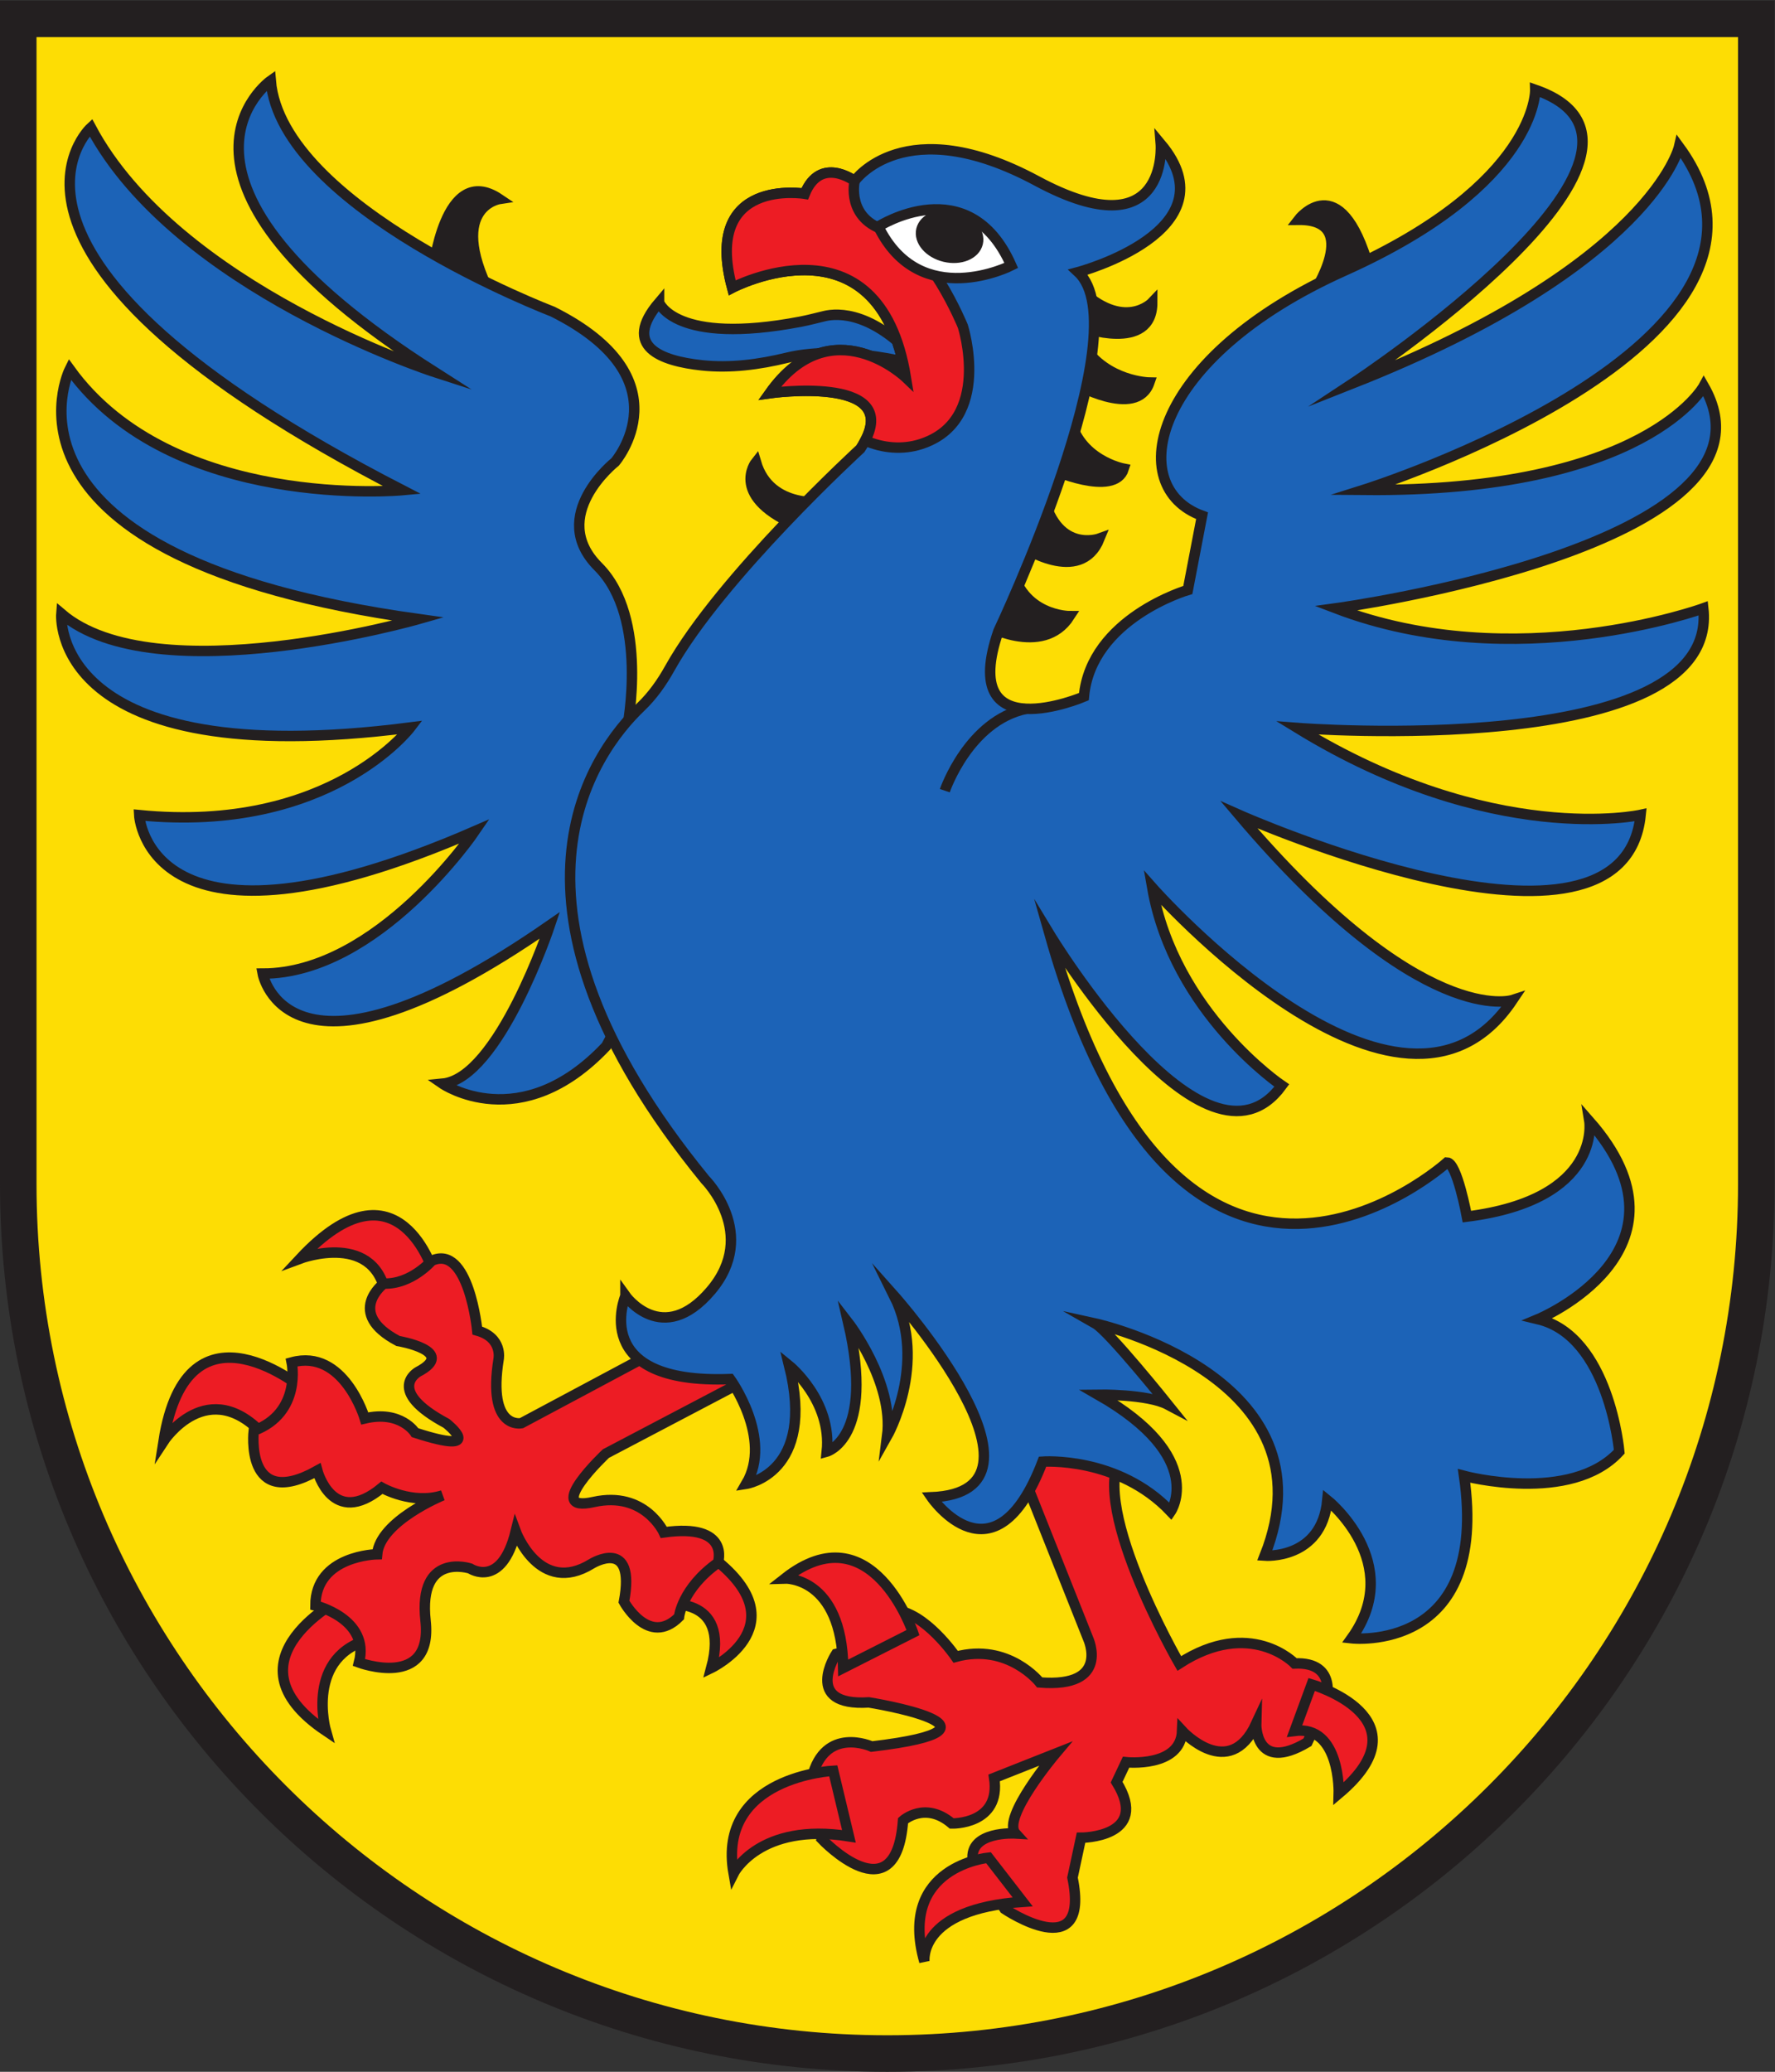 <?xml version="1.0" encoding="UTF-8" standalone="no"?>
<svg xmlns:dc="http://purl.org/dc/elements/1.1/" xmlns:cc="http://creativecommons.org/ns#" xmlns:rdf="http://www.w3.org/1999/02/22-rdf-syntax-ns#" xmlns:svg="http://www.w3.org/2000/svg" xmlns="http://www.w3.org/2000/svg" viewBox="0 0 226.773 264.573" height="264.573" width="226.773" xml:space="preserve" id="svg2" version="1.1"><rect x="0" y="0" width="226.773" height="264.573" fill="#333333" stroke="none"/><defs id="defs6"/><g transform="matrix(1.333,0,0,-1.333,0,264.573)" id="g10"><g transform="scale(0.1)" id="g12"><path id="path14" style="fill:#fddd04;fill-opacity:1;fill-rule:evenodd;stroke:none" d="M 850.391,17.5 C 391.137,17.5 17.5,391.129 17.5,850.391 V 1966.75 H 1683.29 V 850.391 C 1683.29,391.129 1309.66,17.5 850.391,17.5"/><path id="path16" style="fill:#231f20;fill-opacity:1;fill-rule:nonzero;stroke:none" d="M 1700.79,1984.25 H 0 V 850.391 C 0,380.73 380.734,0 850.391,0 1320.06,0 1700.79,380.73 1700.79,850.391 V 1984.25 Z m -35,-35 V 850.391 C 1665.79,400.781 1300.01,35 850.391,35 400.781,35 35,400.781 35,850.391 V 1949.25 h 1630.79"/><path id="path18" style="fill:#231f20;fill-opacity:1;fill-rule:nonzero;stroke:none" d="m 478.586,1794.15 c 0,0 -53.684,-8.19 -4.551,-99.17 l -59.137,29.11 c 0,0 10.918,105.54 63.688,70.06"/><path id="path20" style="fill:none;stroke:#231f20;stroke-width:10;stroke-linecap:butt;stroke-linejoin:miter;stroke-miterlimit:10;stroke-dasharray:none;stroke-opacity:1" d="m 478.586,1794.15 c 0,0 -53.684,-8.19 -4.551,-99.17 l -59.137,29.11 c 0,0 10.918,105.54 63.688,70.06 z"/><path id="path22" style="fill:#1c63b7;fill-opacity:1;fill-rule:nonzero;stroke:none" d="m 601.199,1287.84 c 0,0 21.047,105.16 -27.832,154.04 -48.887,48.89 16.164,100.34 16.164,100.34 0,0 68.739,79.76 -59.906,144.08 0,0 -259.852,99.05 -270.145,221.26 0,0 -133.785,-93.91 156.942,-279.15 0,0 -246.988,79.76 -329.32,234.13 0,0 -136.359,-123.5 298.449,-347.33 0,0 -220.328,-20.59 -318.707,115.77 0,0 -90.371,-180.09 334.14,-239.27 0,0 -251.882,-72.04 -342.199,5.15 0,0 -12.848,-153.7 334.485,-109.02 0,0 -77.188,-101.95 -259.856,-83.95 0,0 7.715,-151.79 321.602,-15.43 0,0 -92.621,-136.36 -203.25,-136.36 0,0 23.152,-128.639 275.289,46.31 0,0 -48.883,-146.648 -102.914,-151.801 0,0 74.613,-51.398 156.941,36.051 l 48.887,92.6 -28.77,212.58"/><path id="path24" style="fill:none;stroke:#231f20;stroke-width:10;stroke-linecap:butt;stroke-linejoin:miter;stroke-miterlimit:10;stroke-dasharray:none;stroke-opacity:1" d="m 601.199,1287.84 c 0,0 21.047,105.16 -27.832,154.04 -48.887,48.89 16.164,100.34 16.164,100.34 0,0 68.739,79.76 -59.906,144.08 0,0 -259.852,99.05 -270.145,221.26 0,0 -133.785,-93.91 156.942,-279.15 0,0 -246.988,79.76 -329.32,234.13 0,0 -136.359,-123.5 298.449,-347.33 0,0 -220.328,-20.59 -318.707,115.77 0,0 -90.371,-180.09 334.14,-239.27 0,0 -251.882,-72.04 -342.199,5.15 0,0 -12.848,-153.7 334.485,-109.02 0,0 -77.188,-101.95 -259.856,-83.95 0,0 7.715,-151.79 321.602,-15.43 0,0 -92.621,-136.36 -203.25,-136.36 0,0 23.152,-128.639 275.289,46.31 0,0 -48.883,-146.648 -102.914,-151.801 0,0 74.613,-51.398 156.941,36.051 l 48.887,92.6 z"/><path id="path26" style="fill:#1c63b7;fill-opacity:1;fill-rule:nonzero;stroke:none" d="m 631.676,1694.98 c 0,0 14.922,-41.46 135.777,-18.32 7.641,1.47 15.227,3.5 22.789,5.31 12.52,3 48.328,5.18 93.457,-47.95 0,0 -73.328,21.65 -129.429,8.04 -26.778,-6.49 -54.274,-10.18 -81.672,-7.25 -38.993,4.17 -76.793,18.05 -40.922,60.17"/><path id="path28" style="fill:none;stroke:#231f20;stroke-width:10;stroke-linecap:butt;stroke-linejoin:miter;stroke-miterlimit:10;stroke-dasharray:none;stroke-opacity:1" d="m 631.676,1694.98 c 0,0 14.922,-41.46 135.777,-18.32 7.641,1.47 15.227,3.5 22.789,5.31 12.52,3 48.328,5.18 93.457,-47.95 0,0 -73.328,21.65 -129.429,8.04 -26.778,-6.49 -54.274,-10.18 -81.672,-7.25 -38.993,4.17 -76.793,18.05 -40.922,60.17 z"/><path id="path30" style="fill:#ed1c24;fill-opacity:1;fill-rule:nonzero;stroke:none" d="m 416.047,764.219 c 0,0 -33.668,116.179 -128.285,14.871 0,0 74.601,27.89 82.793,-39.43 l 45.492,24.559"/><path id="path32" style="fill:none;stroke:#231f20;stroke-width:10;stroke-linecap:butt;stroke-linejoin:miter;stroke-miterlimit:10;stroke-dasharray:none;stroke-opacity:1" d="m 416.047,764.219 c 0,0 -33.668,116.179 -128.285,14.871 0,0 74.601,27.89 82.793,-39.43 z"/><path id="path34" style="fill:#ed1c24;fill-opacity:1;fill-rule:nonzero;stroke:none" d="m 293.219,652.309 c 0,0 -113.731,97.363 -136.473,-48.219 0,0 42.758,65.512 97.348,4.551 l 39.125,43.668"/><path id="path36" style="fill:none;stroke:#231f20;stroke-width:10;stroke-linecap:butt;stroke-linejoin:miter;stroke-miterlimit:10;stroke-dasharray:none;stroke-opacity:1" d="m 293.219,652.309 c 0,0 -113.731,97.363 -136.473,-48.219 0,0 42.758,65.512 97.348,4.551 z"/><path id="path38" style="fill:#ed1c24;fill-opacity:1;fill-rule:nonzero;stroke:none" d="m 331.434,455.789 c 0,0 -121.918,-60.051 -19.11,-129.199 0,0 -20.926,73.031 44.582,88.371 l -25.472,40.828"/><path id="path40" style="fill:none;stroke:#231f20;stroke-width:10;stroke-linecap:butt;stroke-linejoin:miter;stroke-miterlimit:10;stroke-dasharray:none;stroke-opacity:1" d="m 331.434,455.789 c 0,0 -121.918,-60.051 -19.11,-129.199 0,0 -20.926,73.031 44.582,88.371 z"/><path id="path42" style="fill:#ed1c24;fill-opacity:1;fill-rule:nonzero;stroke:none" d="m 635.313,447.59 c 0,0 65.507,10.551 46.402,-60.692 0,0 90.074,43.411 -5.457,110.731 L 635.313,447.59"/><path id="path44" style="fill:none;stroke:#231f20;stroke-width:10;stroke-linecap:butt;stroke-linejoin:miter;stroke-miterlimit:10;stroke-dasharray:none;stroke-opacity:1" d="m 635.313,447.59 c 0,0 65.507,10.551 46.402,-60.692 0,0 90.074,43.411 -5.457,110.731 z"/><path id="path46" style="fill:#ed1c24;fill-opacity:1;fill-rule:nonzero;stroke:none" d="M 640.32,696.43 499.746,621.371 c 0,0 -32.754,-6.82 -21.836,61.418 0,0 4.098,20.473 -20.469,27.301 0,0 -8.187,83.25 -43.671,66.871 0,0 -19.559,-22.75 -45.946,-21.84 0,0 -37.304,-28.082 13.649,-54.992 0,0 57.32,-9.609 19.105,-29.617 0,0 -31.848,-17.672 27.293,-49.321 0,0 40.035,-31.66 -30.023,-8.921 0,0 -13.649,21.839 -48.223,13.652 0,0 -20.016,67.328 -70.055,53.687 0,0 10.008,-48.23 -36.394,-65.507 0,0 -9.098,-77.34 60.961,-38.211 0,0 14.554,-55.5 61.867,-16.379 0,0 29.113,-16.582 58.23,-7.293 0,0 -60.046,-24.559 -62.777,-56.399 0,0 -59.141,-0.91 -59.141,-49.129 0,0 52.547,-12.812 41.743,-54.621 0,0 71.074,-26.359 63.8,40.059 -7.281,66.422 42.758,50.043 42.758,50.043 0,0 30.024,-20.012 43.672,35.476 0,0 22.75,-61.859 72.789,-30.929 0,0 42.762,26.383 30.934,-36.387 0,0 23.656,-43.672 52.769,-14.562 0,0 2.731,27.289 37.301,51.859 0,0 12.738,38.223 -51.859,29.121 0,0 -18.196,40.02 -67.325,29.109 -49.132,-10.918 11.825,46.403 11.825,46.403 l 143.757,75.519 -84.16,28.649"/><path id="path48" style="fill:none;stroke:#231f20;stroke-width:10;stroke-linecap:butt;stroke-linejoin:miter;stroke-miterlimit:10;stroke-dasharray:none;stroke-opacity:1" d="M 640.32,696.43 499.746,621.371 c 0,0 -32.754,-6.82 -21.836,61.418 0,0 4.098,20.473 -20.469,27.301 0,0 -8.187,83.25 -43.671,66.871 0,0 -19.559,-22.75 -45.946,-21.84 0,0 -37.304,-28.082 13.649,-54.992 0,0 57.32,-9.609 19.105,-29.617 0,0 -31.848,-17.672 27.293,-49.321 0,0 40.035,-31.66 -30.023,-8.921 0,0 -13.649,21.839 -48.223,13.652 0,0 -20.016,67.328 -70.055,53.687 0,0 10.008,-48.23 -36.394,-65.507 0,0 -9.098,-77.34 60.961,-38.211 0,0 14.554,-55.5 61.867,-16.379 0,0 29.113,-16.582 58.23,-7.293 0,0 -60.046,-24.559 -62.777,-56.399 0,0 -59.141,-0.91 -59.141,-49.129 0,0 52.547,-12.812 41.743,-54.621 0,0 71.074,-26.359 63.8,40.059 -7.281,66.422 42.758,50.043 42.758,50.043 0,0 30.024,-20.012 43.672,35.476 0,0 22.75,-61.859 72.789,-30.929 0,0 42.762,26.383 30.934,-36.387 0,0 23.656,-43.672 52.769,-14.562 0,0 2.731,27.289 37.301,51.859 0,0 12.738,38.223 -51.859,29.121 0,0 -18.196,40.02 -67.325,29.109 -49.132,-10.918 11.825,46.403 11.825,46.403 l 143.757,75.519 z"/><path id="path50" style="fill:#ed1c24;fill-opacity:1;fill-rule:nonzero;stroke:none" d="m 976.043,583 66.877,-168.039 c 0,0 21.83,-47.422 -46.4,-41.961 0,0 -30.028,38.211 -80.528,24.559 0,0 -29.355,43.019 -59.031,44.711 0,0 -10.566,-31.059 -55.602,-41.981 0,0 -32.754,-50.5 31.387,-46.41 0,0 152.856,-24.559 2.731,-42.297 0,0 -45.036,20.469 -57.321,-30.031 0,0 19.106,-31.391 9.555,-58.68 0,0 70.969,-75.062 77.793,17.738 0,0 21.066,19.102 46.699,-2.73 0,0 47.461,-1.359 40.645,43.672 l 58.682,23.199 c 0,0 -51.866,-61.41 -38.214,-76.418 0,0 -45.039,2.727 -40.945,-25.934 l 30.488,-46.41 c 0,0 82.791,-55.937 65.051,30.032 l 8.18,38.218 c 0,0 66.88,0 34.12,53.223 l 9.03,19.109 c 0,0 52.39,-5.461 53.75,30.02 0,0 45.03,-49.129 70.97,6.832 0,0 -1.37,-47.774 49.13,-17.75 l 17.74,38.207 c 0,0 12.28,39.133 -30.02,37.312 0,0 -42.31,44.129 -110.55,0 0,0 -92.8,160.579 -51.85,204.258 L 995.152,604.09 976.043,583"/><path id="path52" style="fill:none;stroke:#231f20;stroke-width:10;stroke-linecap:butt;stroke-linejoin:miter;stroke-miterlimit:10;stroke-dasharray:none;stroke-opacity:1" d="m 976.043,583 66.877,-168.039 c 0,0 21.83,-47.422 -46.4,-41.961 0,0 -30.028,38.211 -80.528,24.559 0,0 -29.355,43.019 -59.031,44.711 0,0 -10.566,-31.059 -55.602,-41.981 0,0 -32.754,-50.5 31.387,-46.41 0,0 152.856,-24.559 2.731,-42.297 0,0 -45.036,20.469 -57.321,-30.031 0,0 19.106,-31.391 9.555,-58.68 0,0 70.969,-75.062 77.793,17.738 0,0 21.066,19.102 46.699,-2.73 0,0 47.461,-1.359 40.645,43.672 l 58.682,23.199 c 0,0 -51.866,-61.41 -38.214,-76.418 0,0 -45.039,2.727 -40.945,-25.934 l 30.488,-46.41 c 0,0 82.791,-55.937 65.051,30.032 l 8.18,38.218 c 0,0 66.88,0 34.12,53.223 l 9.03,19.109 c 0,0 52.39,-5.461 53.75,30.02 0,0 45.03,-49.129 70.97,6.832 0,0 -1.37,-47.774 49.13,-17.75 l 17.74,38.207 c 0,0 12.28,39.133 -30.02,37.312 0,0 -42.31,44.129 -110.55,0 0,0 -92.8,160.579 -51.85,204.258 l -83.258,8.641 z"/><path id="path54" style="fill:#ed1c24;fill-opacity:1;fill-rule:nonzero;stroke:none" d="m 875.055,420.762 c 0,0 -39.578,117.359 -122.828,51.847 0,0 54.589,1.911 55.953,-85.711 l 66.875,33.864"/><path id="path56" style="fill:none;stroke:#231f20;stroke-width:10;stroke-linecap:butt;stroke-linejoin:miter;stroke-miterlimit:10;stroke-dasharray:none;stroke-opacity:1" d="m 875.055,420.762 c 0,0 -39.578,117.359 -122.828,51.847 0,0 54.589,1.911 55.953,-85.711 z"/><path id="path58" style="fill:#ed1c24;fill-opacity:1;fill-rule:nonzero;stroke:none" d="m 798.629,288.379 c 0,0 -111.906,-5.457 -95.531,-98.27 0,0 24.566,49.141 110.543,35.493 l -15.012,62.777"/><path id="path60" style="fill:none;stroke:#231f20;stroke-width:10;stroke-linecap:butt;stroke-linejoin:miter;stroke-miterlimit:10;stroke-dasharray:none;stroke-opacity:1" d="m 798.629,288.379 c 0,0 -111.906,-5.457 -95.531,-98.27 0,0 24.566,49.141 110.543,35.493 z"/><path id="path62" style="fill:#ed1c24;fill-opacity:1;fill-rule:nonzero;stroke:none" d="m 947.391,205.121 c 0,0 -87.344,-8.18 -61.418,-99.609 0,0 -6.825,50.476 94.172,57.308 l -32.754,42.301"/><path id="path64" style="fill:none;stroke:#231f20;stroke-width:10;stroke-linecap:butt;stroke-linejoin:miter;stroke-miterlimit:10;stroke-dasharray:none;stroke-opacity:1" d="m 947.391,205.121 c 0,0 -87.344,-8.18 -61.418,-99.609 0,0 -6.825,50.476 94.172,57.308 z"/><path id="path66" style="fill:#ed1c24;fill-opacity:1;fill-rule:nonzero;stroke:none" d="m 1257.18,371.09 c 0,0 111.91,-32.219 25.93,-104.551 0,0 1.87,65.723 -42.3,60.051 l 16.37,44.5"/><path id="path68" style="fill:none;stroke:#231f20;stroke-width:10;stroke-linecap:butt;stroke-linejoin:miter;stroke-miterlimit:10;stroke-dasharray:none;stroke-opacity:1" d="m 1257.18,371.09 c 0,0 111.91,-32.219 25.93,-104.551 0,0 1.87,65.723 -42.3,60.051 z"/><path id="path70" style="fill:#231f20;fill-opacity:1;fill-rule:nonzero;stroke:none" d="m 941.93,1387 c 0,0 57.316,-32.75 83.24,7.5 0,0 -46.393,0 -55.943,48.45 L 941.93,1387"/><path id="path72" style="fill:none;stroke:#231f20;stroke-width:10;stroke-linecap:butt;stroke-linejoin:miter;stroke-miterlimit:10;stroke-dasharray:none;stroke-opacity:1" d="m 941.93,1387 c 0,0 57.316,-32.75 83.24,7.5 0,0 -46.393,0 -55.943,48.45 z"/><path id="path74" style="fill:#231f20;fill-opacity:1;fill-rule:nonzero;stroke:none" d="m 978.094,1462.06 c 0,0 57.326,-38.89 75.736,6.82 0,0 -42.98,-15.69 -55.267,46.41 l -20.469,-53.23"/><path id="path76" style="fill:none;stroke:#231f20;stroke-width:10;stroke-linecap:butt;stroke-linejoin:miter;stroke-miterlimit:10;stroke-dasharray:none;stroke-opacity:1" d="m 978.094,1462.06 c 0,0 57.326,-38.89 75.736,6.82 0,0 -42.98,-15.69 -55.267,46.41 z"/><path id="path78" style="fill:#231f20;fill-opacity:1;fill-rule:nonzero;stroke:none" d="m 1006.07,1535.75 c 0,0 62.1,-27.97 70.97,0 0,0 -43.67,8.19 -51.87,49.82 l -19.1,-49.82"/><path id="path80" style="fill:none;stroke:#231f20;stroke-width:10;stroke-linecap:butt;stroke-linejoin:miter;stroke-miterlimit:10;stroke-dasharray:none;stroke-opacity:1" d="m 1006.07,1535.75 c 0,0 62.1,-27.97 70.97,0 0,0 -43.67,8.19 -51.87,49.82 z"/><path id="path82" style="fill:#231f20;fill-opacity:1;fill-rule:nonzero;stroke:none" d="m 1027.91,1618.32 c 0,0 61.41,-35.48 73.69,0 0,0 -40.94,0.69 -63.46,35.48 l -10.23,-35.48"/><path id="path84" style="fill:none;stroke:#231f20;stroke-width:10;stroke-linecap:butt;stroke-linejoin:miter;stroke-miterlimit:10;stroke-dasharray:none;stroke-opacity:1" d="m 1027.91,1618.32 c 0,0 61.41,-35.48 73.69,0 0,0 -40.94,0.69 -63.46,35.48 z"/><path id="path86" style="fill:#231f20;fill-opacity:1;fill-rule:nonzero;stroke:none" d="m 1036.09,1671.55 c 0,0 68.24,-24.8 68.24,23.43 0,0 -27.29,-28.89 -70.96,14.1 l 2.72,-37.53"/><path id="path88" style="fill:none;stroke:#231f20;stroke-width:10;stroke-linecap:butt;stroke-linejoin:miter;stroke-miterlimit:10;stroke-dasharray:none;stroke-opacity:1" d="m 1036.09,1671.55 c 0,0 68.24,-24.8 68.24,23.43 0,0 -27.29,-28.89 -70.96,14.1 z"/><path id="path90" style="fill:#231f20;fill-opacity:1;fill-rule:nonzero;stroke:none" d="m 1258.01,1702.43 c 0,0 48.74,72.44 -13.54,71.77 0,0 39.94,52.12 67.7,-46.72 l -54.16,-25.05"/><path id="path92" style="fill:none;stroke:#231f20;stroke-width:10;stroke-linecap:butt;stroke-linejoin:miter;stroke-miterlimit:10;stroke-dasharray:none;stroke-opacity:1" d="m 1258.01,1702.43 c 0,0 48.74,72.44 -13.54,71.77 0,0 39.94,52.12 67.7,-46.72 z"/><path id="path94" style="fill:#231f20;fill-opacity:1;fill-rule:nonzero;stroke:none" d="m 791.559,1504.07 c 0,0 -53.481,-8.12 -67.02,37.91 0,0 -27.082,-33.85 43.324,-62.28 l 23.696,24.37"/><path id="path96" style="fill:none;stroke:#231f20;stroke-width:10;stroke-linecap:butt;stroke-linejoin:miter;stroke-miterlimit:10;stroke-dasharray:none;stroke-opacity:1" d="m 791.559,1504.07 c 0,0 -53.481,-8.12 -67.02,37.91 0,0 -27.082,-33.85 43.324,-62.28 z"/><path id="path98" style="fill:#1c63b7;fill-opacity:1;fill-rule:nonzero;stroke:none" d="m 599.453,743.371 c 0,0 -36.019,-84.91 100.344,-79.762 0,0 41.164,-56.597 15.433,-100.339 0,0 66.895,10.289 41.168,113.199 0,0 41.161,-33.449 36.02,-82.328 0,0 46.309,12.871 20.582,123.488 0,0 43.902,-56.68 37.285,-108.539 0,0 39.156,69.129 6.676,134.281 0,0 166.859,-187.5 35.84,-192.961 0,0 60.047,-87.351 106.445,34.121 0,0 72.334,5.457 122.834,-47.769 0,0 35.48,51.859 -69.61,111.91 0,0 47.5,0.726 66.87,-9.551 0,0 -56.34,70.238 -69.6,77.789 0,0 230.65,-50.5 162.41,-222.461 0,0 54.59,-4.09 60.04,53.231 0,0 75.06,-60.051 23.21,-132.379 0,0 132.38,-15.012 107.81,155.578 0,0 102.35,-27.301 148.76,23.203 0,0 -9.55,110.547 -77.79,126.918 0,0 158.31,65.512 49.13,189.699 0,0 12.28,-75.058 -117.37,-91.437 0,0 -9.56,51.867 -19.11,51.867 0,0 -253.84,-229.289 -380.76,218.351 0,0 148.76,-245.652 222.45,-144.66 0,0 -103.25,69.6 -124.19,189.7 0,0 237.46,-268.848 345.29,-107.81 0,0 -87.35,-28.667 -262.04,177.42 0,0 368.48,-163.77 384.86,0 0,0 -141.94,-31.4 -328.91,83.24 0,0 405.33,-31.39 388.96,114.64 0,0 -180.15,-65.51 -352.1,0 0,0 440.41,60.05 352.59,212.9 0,0 -55.09,-101.95 -325.99,-99.43 0,0 441.5,139.01 302.29,328.71 0,0 -25.92,-113.28 -312.52,-226.55 0,0 339.82,223.82 174.69,281.14 0,0 2.73,-90.08 -182.88,-173.32 -185.6,-83.26 -211.53,-207.44 -136.47,-234.74 l -13.65,-71.14 c 0,0 -92.8,-27.12 -99.62,-102.19 0,0 -121.471,-51.85 -81.889,62.78 0,0 136.469,287.97 76.429,343.92 0,0 148.76,39.58 79.15,122.83 0,0 8.19,-103.72 -118.735,-35.49 -126.922,68.24 -174.687,0 -174.687,0 0,0 -32.754,24.57 -47.762,-12.28 0,0 -98.262,16.38 -69.606,-90.07 0,0 140.571,73.7 166.5,-85.98 0,0 -71.351,68.24 -130.523,-15.01 0,0 134.613,19.11 86.852,-53.23 0,0 -133.629,-122.47 -182.676,-210.37 -7.528,-13.49 -16.453,-26.18 -27.617,-36.85 -45.25,-43.24 -154.172,-188.87 61.539,-452.89 0,0 51.859,-51.859 5.457,-106.449 -46.403,-54.59 -81.809,-4.93 -81.809,-4.93"/><path id="path100" style="fill:none;stroke:#231f20;stroke-width:10;stroke-linecap:butt;stroke-linejoin:miter;stroke-miterlimit:10;stroke-dasharray:none;stroke-opacity:1" d="m 599.453,743.371 c 0,0 -36.019,-84.91 100.344,-79.762 0,0 41.164,-56.597 15.433,-100.339 0,0 66.895,10.289 41.168,113.199 0,0 41.161,-33.449 36.02,-82.328 0,0 46.309,12.871 20.582,123.488 0,0 43.902,-56.68 37.285,-108.539 0,0 39.156,69.129 6.676,134.281 0,0 166.859,-187.5 35.84,-192.961 0,0 60.047,-87.351 106.445,34.121 0,0 72.334,5.457 122.834,-47.769 0,0 35.48,51.859 -69.61,111.91 0,0 47.5,0.726 66.87,-9.551 0,0 -56.34,70.238 -69.6,77.789 0,0 230.65,-50.5 162.41,-222.461 0,0 54.59,-4.09 60.04,53.231 0,0 75.06,-60.051 23.21,-132.379 0,0 132.38,-15.012 107.81,155.578 0,0 102.35,-27.301 148.76,23.203 0,0 -9.55,110.547 -77.79,126.918 0,0 158.31,65.512 49.13,189.699 0,0 12.28,-75.058 -117.37,-91.437 0,0 -9.56,51.867 -19.11,51.867 0,0 -253.84,-229.289 -380.76,218.351 0,0 148.76,-245.652 222.45,-144.66 0,0 -103.25,69.6 -124.19,189.7 0,0 237.46,-268.848 345.29,-107.81 0,0 -87.35,-28.667 -262.04,177.42 0,0 368.48,-163.77 384.86,0 0,0 -141.94,-31.4 -328.91,83.24 0,0 405.33,-31.39 388.96,114.64 0,0 -180.15,-65.51 -352.1,0 0,0 440.41,60.05 352.59,212.9 0,0 -55.09,-101.95 -325.99,-99.43 0,0 441.5,139.01 302.29,328.71 0,0 -25.92,-113.28 -312.52,-226.55 0,0 339.82,223.82 174.69,281.14 0,0 2.73,-90.08 -182.88,-173.32 -185.6,-83.26 -211.53,-207.44 -136.47,-234.74 l -13.65,-71.14 c 0,0 -92.8,-27.12 -99.62,-102.19 0,0 -121.471,-51.85 -81.889,62.78 0,0 136.469,287.97 76.429,343.92 0,0 148.76,39.58 79.15,122.83 0,0 8.19,-103.72 -118.735,-35.49 -126.922,68.24 -174.687,0 -174.687,0 0,0 -32.754,24.57 -47.762,-12.28 0,0 -98.262,16.38 -69.606,-90.07 0,0 140.571,73.7 166.5,-85.98 0,0 -71.351,68.24 -130.523,-15.01 0,0 134.613,19.11 86.852,-53.23 0,0 -133.629,-122.47 -182.676,-210.37 -7.528,-13.49 -16.453,-26.18 -27.617,-36.85 -45.25,-43.24 -154.172,-188.87 61.539,-452.89 0,0 51.859,-51.859 5.457,-106.449 -46.403,-54.59 -81.809,-4.93 -81.809,-4.93 z"/><path id="path102" style="fill:#ed1c24;fill-opacity:1;fill-rule:nonzero;stroke:none" d="m 829.246,1562.74 c 33.016,63.03 -91.539,45.35 -91.539,45.35 59.172,83.25 130.523,15.01 130.523,15.01 -25.929,159.68 -166.5,85.98 -166.5,85.98 -28.656,106.45 69.606,90.07 69.606,90.07 15.008,36.85 47.762,12.28 47.762,12.28 0,0 -8.598,-36.84 31.187,-47.76 39.781,-10.92 72.535,-91.44 72.535,-91.44 0,0 29.004,-90.85 -40.422,-112.96 -17.429,-5.54 -36.406,-3.89 -53.152,3.47 v 0"/><path id="path104" style="fill:none;stroke:#231f20;stroke-width:10;stroke-linecap:butt;stroke-linejoin:miter;stroke-miterlimit:10;stroke-dasharray:none;stroke-opacity:1" d="m 829.246,1562.74 c 33.016,63.03 -91.539,45.35 -91.539,45.35 59.172,83.25 130.523,15.01 130.523,15.01 -25.929,159.68 -166.5,85.98 -166.5,85.98 -28.656,106.45 69.606,90.07 69.606,90.07 15.008,36.85 47.762,12.28 47.762,12.28 0,0 -8.598,-36.84 31.187,-47.76 39.781,-10.92 72.535,-91.44 72.535,-91.44 0,0 29.004,-90.85 -40.422,-112.96 -17.429,-5.54 -36.406,-3.89 -53.152,3.47 z"/><path id="path106" style="fill:#ffffff;fill-opacity:1;fill-rule:nonzero;stroke:none" d="m 841.848,1767.76 c 0,0 86.429,55.51 127.379,-37.3 0,0 -87.344,-44.58 -127.379,37.3"/><path id="path108" style="fill:none;stroke:#231f20;stroke-width:10;stroke-linecap:butt;stroke-linejoin:miter;stroke-miterlimit:10;stroke-dasharray:none;stroke-opacity:1" d="m 841.848,1767.76 c 0,0 86.429,55.51 127.379,-37.3 0,0 -87.344,-44.58 -127.379,37.3 z"/><path id="path110" style="fill:#231f20;fill-opacity:1;fill-rule:nonzero;stroke:none" d="m 937.098,1751.87 c -2.571,-10.76 -16.731,-16.58 -31.641,-13.03 -14.902,3.56 -24.902,15.16 -22.344,25.92 2.567,10.75 16.739,16.58 31.641,13.02 14.91,-3.56 24.91,-15.16 22.344,-25.91"/><path id="path112" style="fill:none;stroke:#231f20;stroke-width:10;stroke-linecap:butt;stroke-linejoin:miter;stroke-miterlimit:10;stroke-dasharray:none;stroke-opacity:1" d="m 937.098,1751.87 c -2.571,-10.76 -16.731,-16.58 -31.641,-13.03 -14.902,3.56 -24.902,15.16 -22.344,25.92 2.567,10.75 16.739,16.58 31.641,13.02 14.91,-3.56 24.91,-15.16 22.344,-25.91 z"/><path id="path114" style="fill:none;stroke:#231f20;stroke-width:10;stroke-linecap:butt;stroke-linejoin:miter;stroke-miterlimit:10;stroke-dasharray:none;stroke-opacity:1" d="m 905.535,1227.32 c 0,0 22.742,66.86 78.016,78.46"/></g></g></svg>